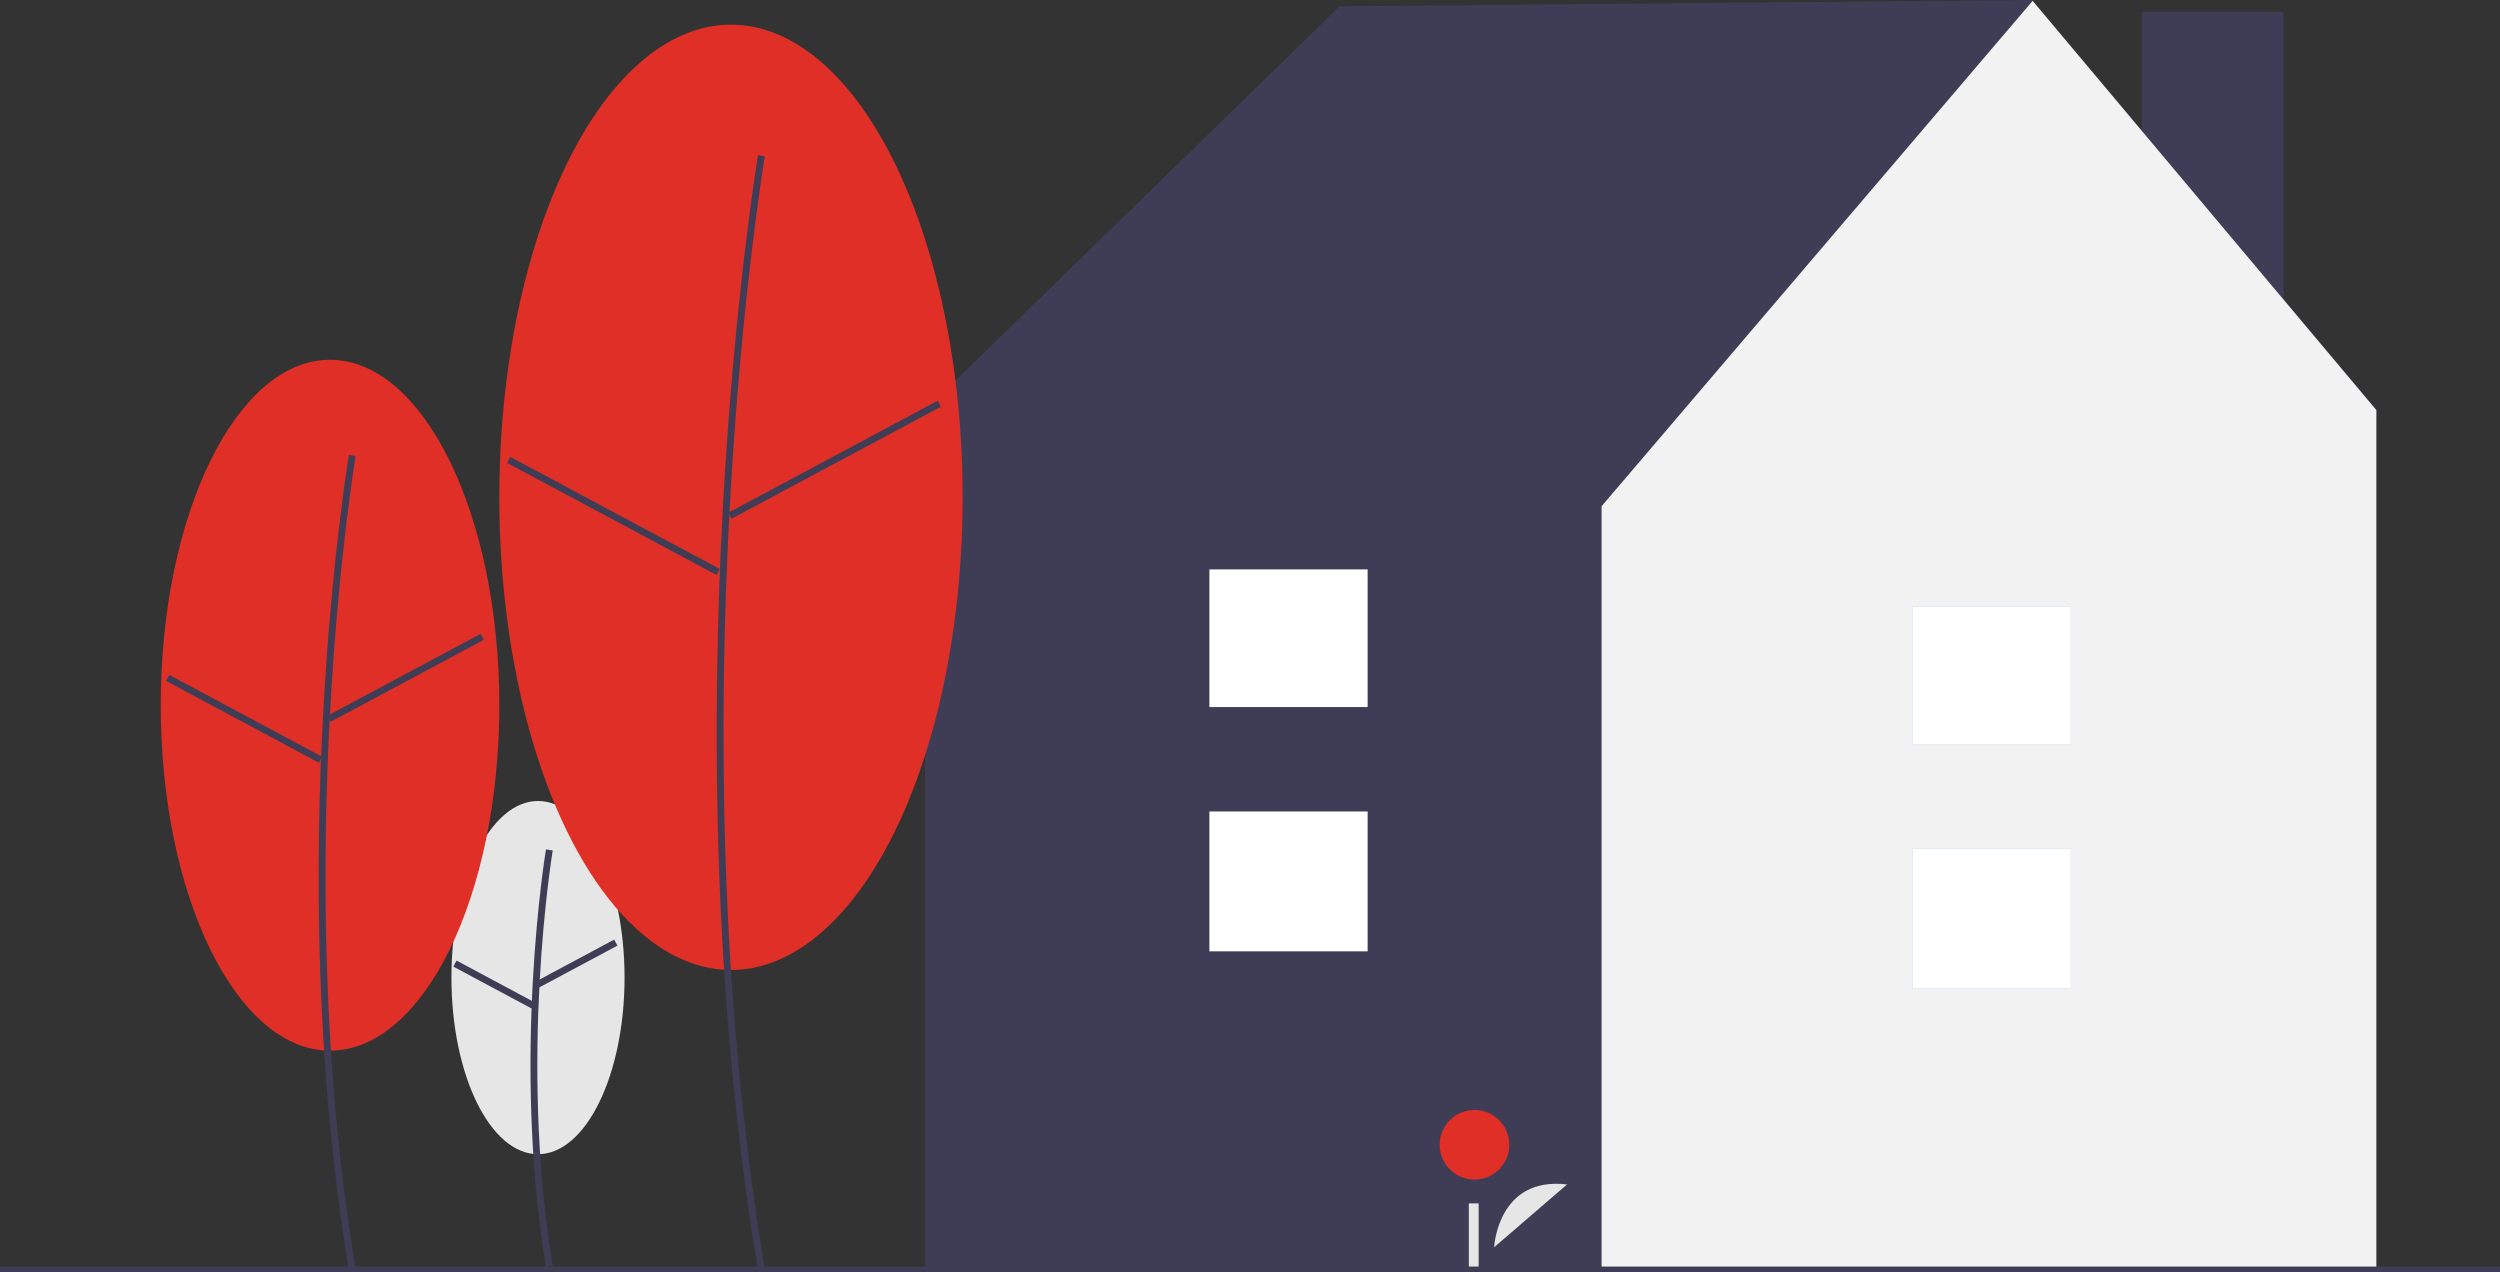 <svg id="Groupe_226" data-name="Groupe 226" xmlns="http://www.w3.org/2000/svg" width="247.178" height="125.813" viewBox="0 0 247.178 125.813">
  <rect x="0" y="0" width="247.178" height="125.813" fill="#333333" stroke="none"/>
  <ellipse id="Ellipse_449" data-name="Ellipse 449" cx="8.558" cy="17.461" rx="8.558" ry="17.461" transform="translate(44.634 79.194)" fill="#e6e6e6"/>
  <path id="Tracé_1431" data-name="Tracé 1431" d="M359.634,562.963c-3.427-20.564-.035-41.054,0-41.258l.667.113c-.034.2-3.408,20.585,0,41.034Z" transform="translate(-305.652 -437.727)" fill="#3f3d56"/>
  <rect id="Rectangle_1338" data-name="Rectangle 1338" width="8.776" height="0.676" transform="translate(52.986 97.039) rotate(-28.142)" fill="#3f3d56"/>
  <rect id="Rectangle_1339" data-name="Rectangle 1339" width="0.676" height="8.776" transform="translate(44.82 95.569) rotate(-61.842)" fill="#3f3d56"/>
  <rect id="Rectangle_1340" data-name="Rectangle 1340" width="14.026" height="48.552" transform="translate(211.758 1.165)" fill="#3f3d56"/>
  <path id="Tracé_1432" data-name="Tracé 1432" d="M453.285,40.584,419.171,0,350.695.626l-41.539,40.46.839.54h-.3v84.156h143.5V41.625Z" transform="translate(-218.238)" fill="#3f3d56"/>
  <path id="Tracé_1433" data-name="Tracé 1433" d="M581.073.294,538.455,50.259v75.73h76.6V40.754Z" transform="translate(-380.104 -0.208)" fill="#f2f2f2"/>
  <rect id="Rectangle_1341" data-name="Rectangle 1341" width="15.644" height="13.828" transform="translate(189.1 83.902)" fill="#9bc0ff"/>
  <rect id="Rectangle_1342" data-name="Rectangle 1342" width="15.644" height="13.609" transform="translate(189.1 59.967)" fill="#9bc0ff"/>
  <rect id="Rectangle_1343" data-name="Rectangle 1343" width="15.644" height="13.828" transform="translate(189.1 83.902)" fill="#fff"/>
  <rect id="Rectangle_1344" data-name="Rectangle 1344" width="15.644" height="13.609" transform="translate(189.1 59.967)" fill="#fff"/>
  <path id="Tracé_1434" data-name="Tracé 1434" d="M682.079,640.4s.335-7.027,7.211-6.211" transform="translate(-534.352 -517.082)" fill="#e6e6e6"/>
  <circle id="Ellipse_450" data-name="Ellipse 450" cx="3.441" cy="3.441" r="3.441" transform="translate(142.343 109.744)" fill="#e02f26"/>
  <rect id="Rectangle_1345" data-name="Rectangle 1345" width="0.971" height="6.799" transform="translate(145.225 118.98)" fill="#e6e6e6"/>
  <ellipse id="Ellipse_451" data-name="Ellipse 451" cx="16.738" cy="34.152" rx="16.738" ry="34.152" transform="translate(15.892 35.574)" fill="#e02f26"/>
  <path id="Tracé_1435" data-name="Tracé 1435" d="M289.867,469.7c-6.695-40.167-.068-80.189,0-80.588l.667.113c-.068.4-6.675,40.312,0,80.365Z" transform="translate(-255.372 -344.13)" fill="#3f3d56"/>
  <rect id="Rectangle_1346" data-name="Rectangle 1346" width="17.165" height="0.676" transform="translate(32.382 70.763) rotate(-28.142)" fill="#3f3d56"/>
  <rect id="Rectangle_1347" data-name="Rectangle 1347" width="0.676" height="17.165" transform="translate(16.409 67.32) rotate(-61.842)" fill="#3f3d56"/>
  <ellipse id="Ellipse_452" data-name="Ellipse 452" cx="22.904" cy="46.734" rx="22.904" ry="46.734" transform="translate(49.368 2.437)" fill="#e02f26"/>
  <path id="Tracé_1436" data-name="Tracé 1436" d="M424.778,398.535c-9.158-54.946-.092-109.691,0-110.238l.667.113c-.092.546-9.138,55.183,0,110.014Z" transform="translate(-349.831 -272.961)" fill="#3f3d56"/>
  <rect id="Rectangle_1348" data-name="Rectangle 1348" width="23.489" height="0.676" transform="translate(71.992 50.7) rotate(-28.142)" fill="#3f3d56"/>
  <rect id="Rectangle_1349" data-name="Rectangle 1349" width="0.676" height="23.489" transform="matrix(0.472, -0.882, 0.882, 0.472, 50.133, 45.767)" fill="#3f3d56"/>
  <rect id="Rectangle_1350" data-name="Rectangle 1350" width="247.178" height="0.588" transform="translate(0 125.225)" fill="#3f3d56"/>
  <rect id="Rectangle_1351" data-name="Rectangle 1351" width="15.644" height="13.828" transform="translate(119.575 80.232)" fill="#3f3d56"/>
  <rect id="Rectangle_1352" data-name="Rectangle 1352" width="15.644" height="13.609" transform="translate(119.575 56.298)" fill="#3f3d56"/>
  <rect id="Rectangle_1353" data-name="Rectangle 1353" width="15.644" height="13.828" transform="translate(119.575 80.232)" fill="#fff"/>
  <rect id="Rectangle_1354" data-name="Rectangle 1354" width="15.644" height="13.609" transform="translate(119.575 56.298)" fill="#fff"/>
</svg>
